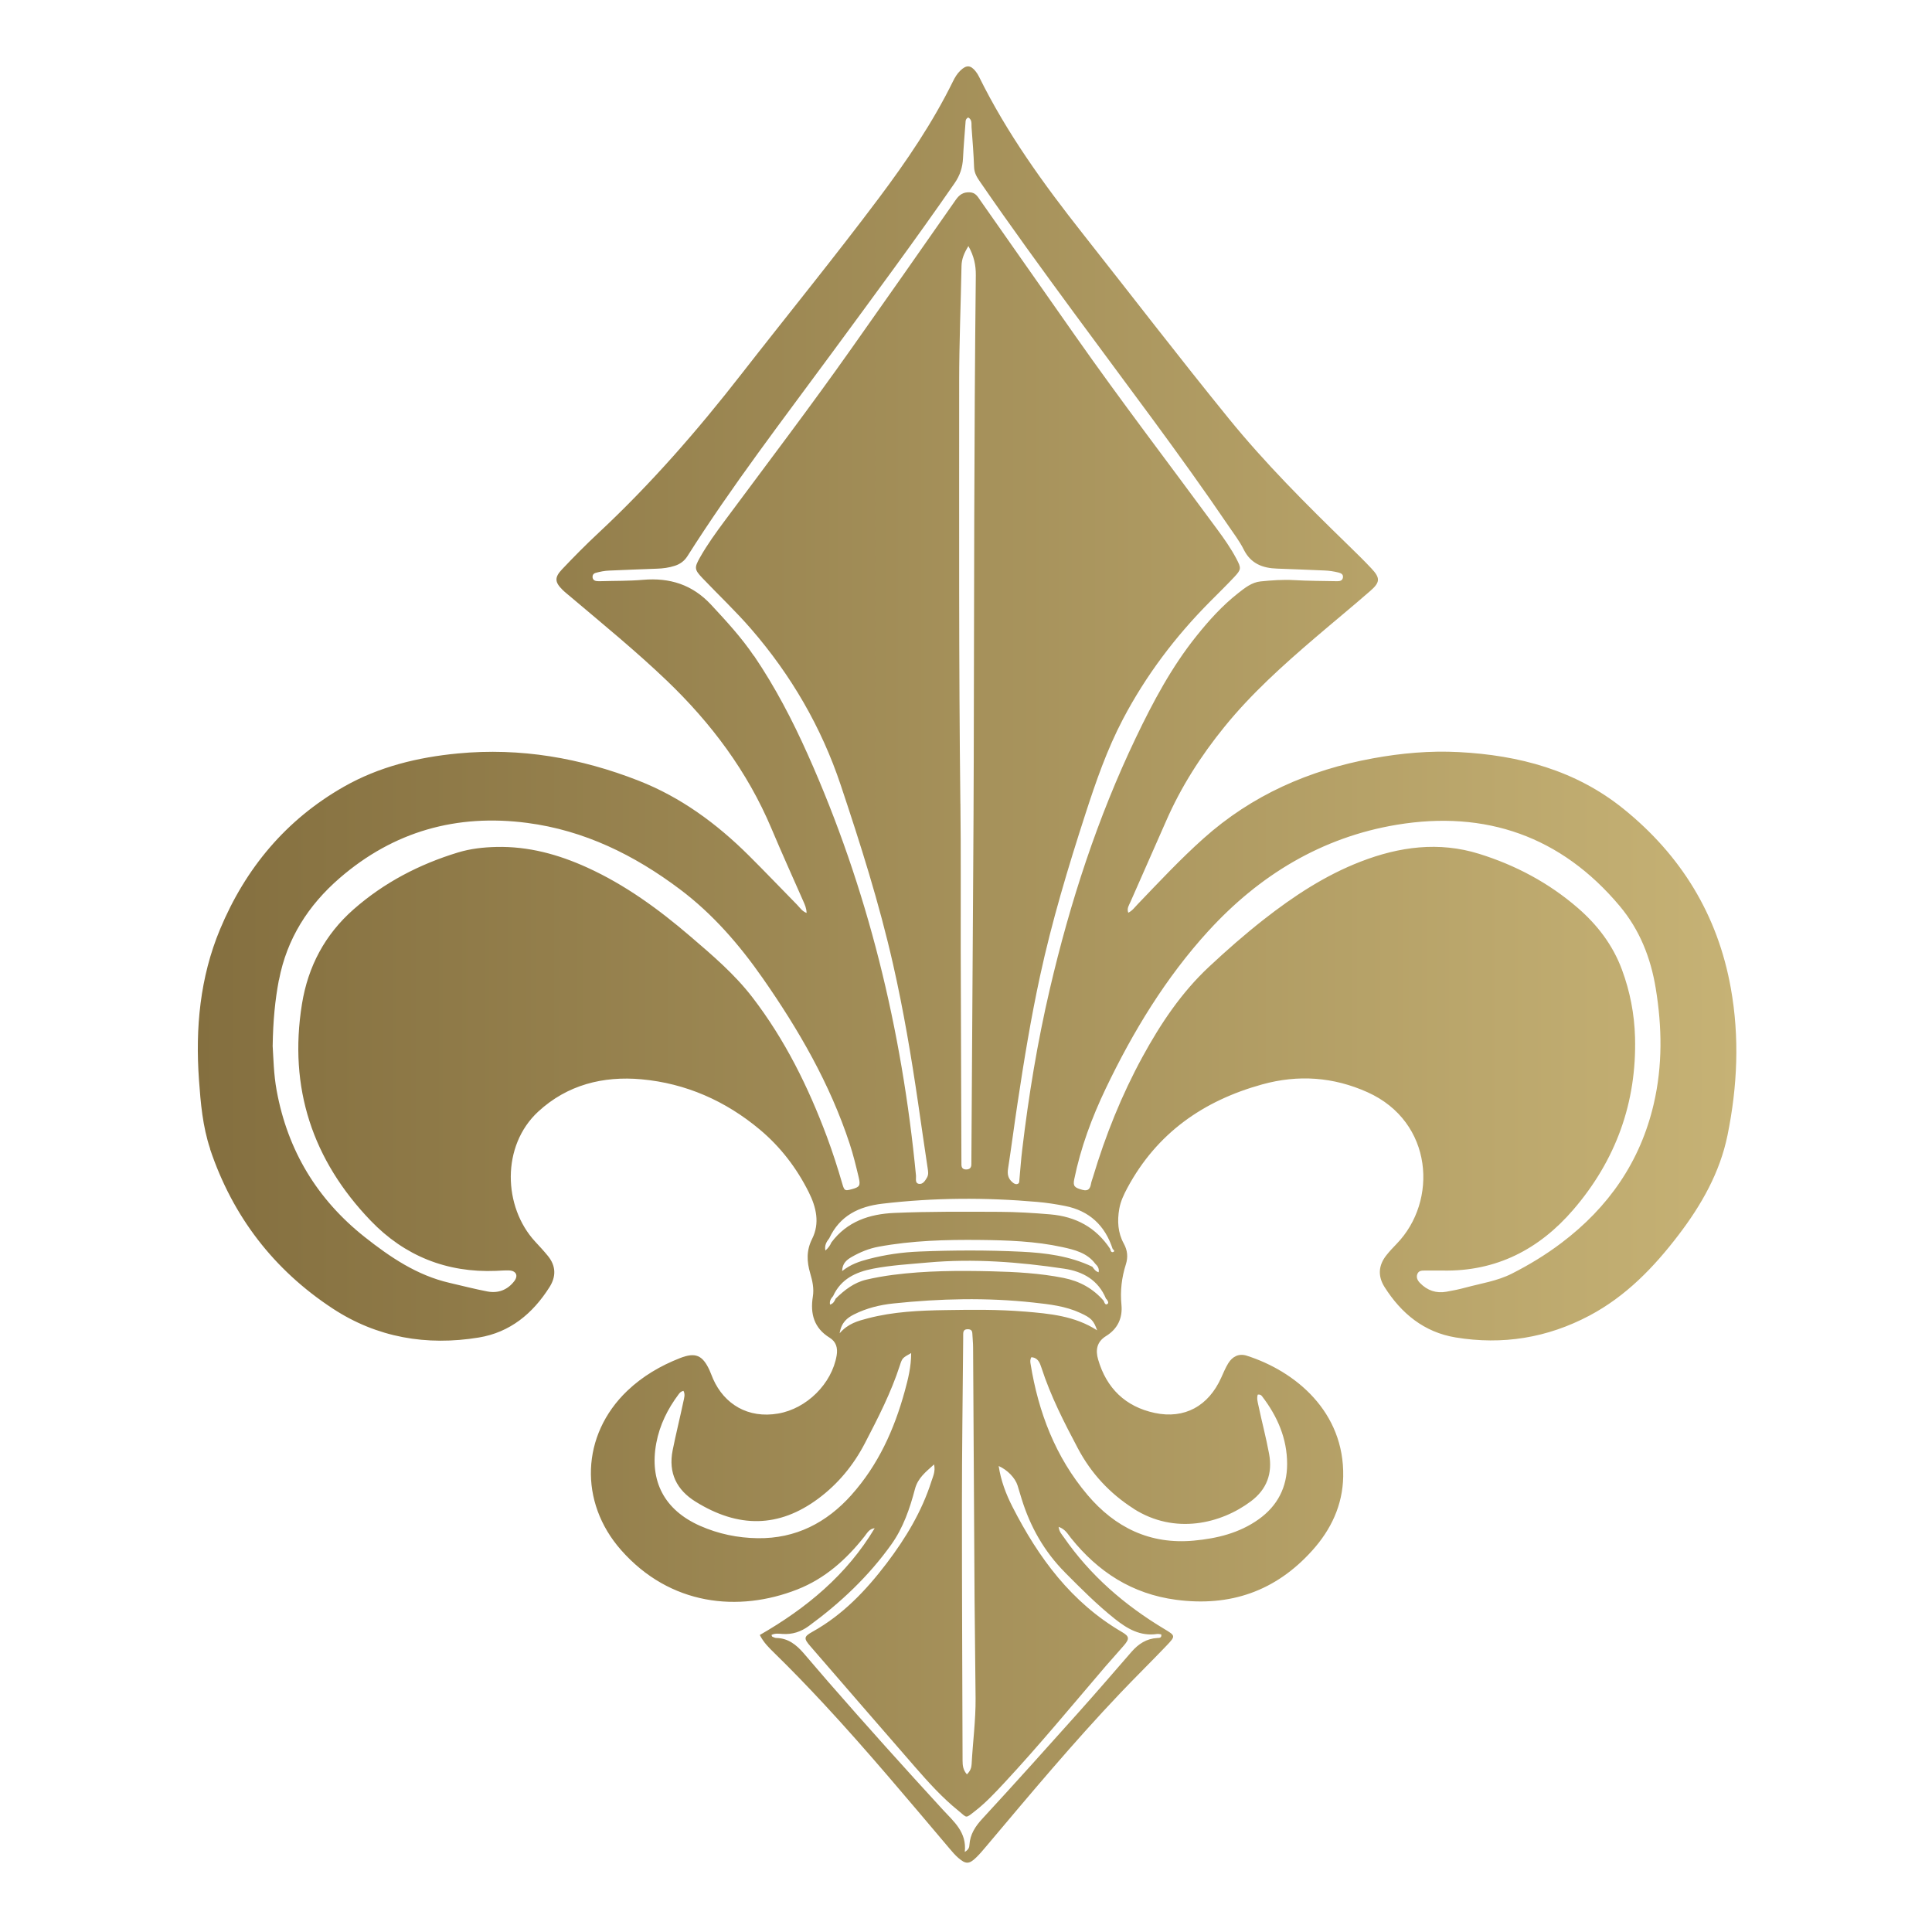 <svg xmlns="http://www.w3.org/2000/svg" xmlns:i="http://ns.adobe.com/AdobeIllustrator/10.0/" xmlns:xlink="http://www.w3.org/1999/xlink" id="Camada_1" viewBox="0 0 512 512"><defs><style>      .st0 {        fill: url(#Gradiente_sem_nome_7);      }    </style><linearGradient id="Gradiente_sem_nome_7" data-name="Gradiente sem nome 7" x1="52.41" y1="255.65" x2="460.13" y2="255.65" gradientUnits="userSpaceOnUse"><stop offset="0" stop-color="#846f3f"></stop><stop offset="1" stop-color="#c6b275"></stop></linearGradient></defs><path class="st0" d="M55.67,304.51c5.97,17.81,16.86,32.01,32.52,42.28,11.73,7.69,24.88,9.93,38.67,7.67,8.31-1.36,14.34-6.36,18.77-13.37,1.78-2.81,1.71-5.6-.4-8.22-1.08-1.33-2.25-2.59-3.42-3.85-8.46-9.17-9.01-25.37.84-34.45,7.7-7.1,17.2-9.46,27.32-8.55,11.77,1.07,22.29,5.71,31.39,13.33,5.48,4.59,9.76,10.18,12.96,16.58,2,3.99,2.99,8.23.9,12.38-1.56,3.11-1.42,6-.51,9.12.59,2,1.05,4.03.7,6.19-.72,4.49.28,8.32,4.45,10.88,1.72,1.06,2.2,2.71,1.86,4.72-1.27,7.46-7.91,14.07-15.48,15.38-8.01,1.39-14.29-2.49-17.25-9.14-.35-.78-.62-1.6-.98-2.38-1.83-3.94-3.7-4.77-7.78-3.18-5.19,2.03-9.95,4.81-14.01,8.69-12.24,11.71-12.84,29.48-1.63,42.19,12.96,14.71,31.11,16.57,46.73,10.43,7.29-2.87,12.96-7.93,17.77-14.03.72-.91,1.27-2.05,2.71-2.19-7.38,12.34-18.07,21.19-30.45,28.3,1.03,2.02,2.46,3.4,3.88,4.79,4.44,4.33,8.74,8.8,12.97,13.34,11.57,12.45,22.45,25.5,33.43,38.46.74.87,1.49,1.76,2.35,2.5,1.95,1.68,2.85,1.67,4.67-.08.96-.92,1.82-1.95,2.68-2.97,11.63-13.79,23.18-27.64,35.63-40.72,4.01-4.22,8.17-8.29,12.19-12.51,2.44-2.56,2.38-2.62-.61-4.41-10.52-6.31-19.62-14.18-26.64-24.33-.51-.73-1.2-1.4-1.36-2.73,1.77.61,2.43,1.91,3.27,2.96,7.21,9,16.23,14.83,27.87,16.37,14.31,1.89,26.35-2.26,36.05-13.03,5.04-5.59,8.08-12.07,8.23-19.62.34-17.15-12.63-27.91-25.57-32.04-2.08-.66-3.79.21-4.9,2.02-.74,1.21-1.29,2.55-1.88,3.85-3.36,7.45-9.67,10.99-17.61,9.3-7.73-1.65-12.78-6.53-14.99-14.16-.71-2.45-.4-4.67,2.11-6.22,3.04-1.87,4.41-4.75,4.07-8.27-.36-3.68.06-7.23,1.17-10.72.62-1.94.43-3.72-.55-5.51-1.59-2.89-1.75-6.02-1.2-9.19.34-1.98,1.21-3.81,2.16-5.58,7.8-14.48,20.09-23.09,35.71-27.41,9.58-2.65,18.87-1.99,27.92,2.07,17.48,7.86,18.7,28.88,7.71,40.19-.93.96-1.85,1.93-2.68,2.98-2.15,2.69-2.35,5.56-.5,8.48,4.44,7,10.47,11.95,18.79,13.33,12.43,2.06,24.31.14,35.49-5.78,9.66-5.12,17.05-12.77,23.59-21.34,6.09-7.97,10.99-16.58,13.01-26.49,2.62-12.9,3.21-25.9.87-38.95-3.48-19.45-13.19-35.21-28.46-47.53-12.67-10.22-27.65-14.2-43.62-15.03-7.65-.4-15.25.28-22.78,1.66-16.87,3.08-32.03,9.73-44.92,21.26-6.13,5.48-11.73,11.48-17.41,17.4-.76.79-1.42,1.73-2.49,2.25-.44-1.16.2-1.99.56-2.83,3.13-7.16,6.33-14.3,9.46-21.46,3.96-9.07,9.24-17.31,15.47-24.98,7.13-8.79,15.51-16.31,24.07-23.64,4.86-4.16,9.81-8.21,14.62-12.41,2.61-2.28,2.61-3.41.23-5.94-2.02-2.16-4.15-4.22-6.27-6.29-11.02-10.72-21.89-21.56-31.6-33.52-13.12-16.15-25.79-32.65-38.68-48.98-10.29-13.05-20.02-26.49-27.4-41.47-.25-.51-.55-1.01-.91-1.45-1.34-1.69-2.46-1.74-4.05-.21-.84.81-1.44,1.79-1.94,2.82-5.41,11.01-12.26,21.1-19.6,30.89-11.85,15.81-24.33,31.12-36.47,46.7-11.62,14.93-24.02,29.17-37.87,42.1-3.35,3.12-6.57,6.38-9.72,9.71-2.01,2.13-1.87,3.38.17,5.39.68.67,1.44,1.26,2.16,1.87,8.6,7.27,17.32,14.39,25.47,22.19,11.78,11.28,21.37,24.09,27.74,39.2,2.74,6.5,5.65,12.93,8.49,19.38.38.87.78,1.73.82,2.99-1.24-.48-1.79-1.42-2.51-2.16-4.29-4.35-8.49-8.78-12.83-13.09-8.48-8.42-17.98-15.42-29.17-19.8-15.39-6.03-31.32-8.8-47.91-7.22-10.67,1.02-20.9,3.51-30.24,8.83-15.31,8.73-26.03,21.59-32.78,37.76-5.33,12.77-6.56,26.2-5.59,39.87.44,6.18.98,12.4,2.96,18.31ZM225.67,396.15c-6.62,7.41-14.81,11.63-24.88,11.49-5.27-.07-10.41-1.13-15.27-3.28-9.44-4.18-13.49-11.84-11.59-21.96.9-4.77,3-9.01,5.9-12.88.28-.37.56-.77,1.3-.92.51.93.17,1.91-.03,2.86-.9,4.28-1.97,8.53-2.83,12.83-1.22,6.08,1.09,10.57,6.04,13.65,11.36,7.07,22.08,6.96,32.5-.76,5.3-3.93,9.39-8.91,12.42-14.75,3.47-6.68,6.91-13.37,9.24-20.57.65-2.03.73-2,3-3.29,0,3.68-.82,6.91-1.7,10.11-2.78,10.14-7.03,19.55-14.11,27.47ZM282.24,416.73c4.24,4.27,8.48,8.53,13.19,12.28,3.29,2.62,6.76,4.68,11.22,4.01.36-.05.74.07,1.09.11.18.99-.55.93-1.06.96-2.86.16-5,1.58-6.83,3.68-4.69,5.4-9.36,10.82-14.14,16.16-8.4,9.39-16.81,18.76-25.35,28.02-1.89,2.05-3.27,4.14-3.45,6.95-.04.56-.08,1.15-1.23,1.89.57-5.24-2.92-8.05-5.81-11.19-10.26-11.18-20.41-22.46-30.38-33.9-2.2-2.52-4.34-5.08-6.53-7.6-1.93-2.22-4.11-3.98-7.26-4.02-.35,0-.71-.22-1.05-.35-.06-.02-.07-.15-.2-.45.94-.49,1.97-.33,2.91-.27,2.61.19,4.91-.58,6.97-2.09,8.37-6.12,15.86-13.18,21.89-21.63,3.13-4.38,4.89-9.5,6.25-14.67.78-2.96,2.85-4.52,5.07-6.53.41,1.89-.3,3.19-.71,4.5-2.55,8.01-6.84,15.09-11.88,21.73-5.47,7.19-11.62,13.65-19.63,18.11-2.36,1.31-2.34,1.79-.53,3.88,9.25,10.67,18.47,21.37,27.75,32.01,3.58,4.1,7.23,8.15,11.48,11.57,2.36,1.9,1.69,2.16,4.48-.02,2.79-2.18,5.2-4.77,7.61-7.35,9.3-9.99,17.97-20.53,26.85-30.9,1.61-1.88,3.31-3.7,4.92-5.59,1.49-1.76,1.43-2.37-.59-3.55-13.37-7.81-22.09-19.67-28.96-33.13-1.73-3.38-3.08-6.93-3.67-10.84,2.33,1.03,4.37,3.16,5,5.14.37,1.18.71,2.37,1.08,3.56,2.29,7.41,6,13.98,11.51,19.52ZM254.92,399.02c0-14.59.21-29.19.33-43.78,0-.57.01-1.14.01-1.72,0-.77.27-1.25,1.15-1.26.82-.01,1.24.28,1.27,1.13.05,1.24.2,2.47.2,3.71.14,22.23.24,44.46.39,66.69.06,8.77.21,17.55.27,26.32.04,5.82-.74,11.6-1.05,17.41-.05.95-.35,1.83-1.25,2.7-1.03-1.17-1.15-2.38-1.15-3.65-.06-22.51-.18-45.03-.17-67.54ZM300.43,399.84c10.87,6.92,23.1,4,31.07-1.98,4.19-3.14,5.79-7.34,4.82-12.59-.8-4.31-1.93-8.54-2.83-12.83-.2-.93-.48-1.85-.18-2.84.71-.12.97.19,1.19.48,4.04,5.29,6.6,11.15,6.6,17.9,0,6.13-2.52,11.07-7.54,14.65-5.13,3.66-11.04,5.08-17.17,5.65-11.58,1.08-20.88-3.45-28.22-12.14-8.47-10.03-12.98-21.86-15.06-34.7-.09-.55-.16-1.13.21-1.76,1.74.12,2.24,1.44,2.69,2.82,2.42,7.47,5.98,14.43,9.64,21.33,3.51,6.62,8.44,11.95,14.78,15.99ZM271.51,347.58c-6.94-.58-13.9-.5-20.86-.39-6.95.1-13.91.41-20.69,2.19-2.58.68-5.19,1.34-7.45,3.95.47-2.91,2.01-4.09,3.84-5.01,3.28-1.64,6.78-2.51,10.4-2.89,12.35-1.3,24.7-1.6,37.07-.25,4.28.47,8.51.93,12.47,2.76,2.87,1.32,3.53,1.97,4.46,4.61-5.96-3.85-12.6-4.42-19.25-4.98ZM293.31,345.65c-.39.17-.68-.45-.8-.9h0c-2.84-3.29-6.37-5.23-10.67-6.09-6.29-1.25-12.64-1.59-19.01-1.75-8.75-.21-17.51-.18-26.22.95-2.35.31-4.7.72-7.01,1.26-3.26.76-5.81,2.75-8.15,5.04-.3.67-.62,1.34-1.48,1.57-.2-.95.25-1.62.81-2.25,2.07-4.56,6.04-6.39,10.61-7.27,4.78-.92,9.64-1.19,14.48-1.63,12.13-1.09,24.18-.15,36.17,1.64,4.94.74,9.02,3,11.06,7.95,0,0,0,0,0,0,.07.06.15.11.2.18.29.44.69,1.02.02,1.3ZM291.14,337.16c-.82-.24-1.22-.87-1.66-1.46-5.98-2.86-12.42-3.68-18.9-3.99-8.96-.43-17.94-.4-26.9-.04-4.57.18-9.1.83-13.55,2-2.41.63-4.73,1.41-6.95,3.18.03-2.03,1.19-2.97,2.49-3.72,2.24-1.29,4.62-2.27,7.18-2.74,8.86-1.64,17.82-1.88,26.79-1.79,7.35.08,14.71.32,21.91,1.9,3.2.7,6.55,1.51,8.72,4.42h0c.63.6,1.07,1.26.88,2.23ZM295.01,331.8c-.48.17-.74-.31-.78-.8-3.78-5.71-9.11-8.6-15.92-9.18-4.46-.38-8.91-.65-13.38-.67-9.32-.04-18.64-.11-27.94.29-6.59.29-12.52,2.26-16.68,7.84-.32.77-.78,1.43-1.57,2.13-.29-1.42.32-2.35,1.02-3.25,2.8-5.98,7.82-8.44,14.09-9.17,13.67-1.61,27.35-1.67,41.05-.47,2.46.22,4.92.59,7.34,1.07,6.47,1.28,10.62,5.19,12.64,11.43,0,0,0,0,0,0,.37.21.57.62.14.77ZM254.51,213.02c-.44-37.31-.31-74.62-.32-111.93,0-10.21.43-20.41.62-30.62.04-1.89.73-3.48,1.83-5.26,1.48,2.67,1.99,5.09,1.96,7.76-.48,42.94-.44,85.88-.55,128.82-.02,9.64-.08,19.28-.14,28.91-.16,25.38-.32,50.76-.48,76.14,0,.57,0,1.15-.01,1.72,0,.95-.51,1.38-1.44,1.36-.84-.02-1.18-.49-1.19-1.28,0-.57-.01-1.15-.01-1.72-.06-18.42-.13-36.84-.18-55.25-.03-12.88.08-25.77-.08-38.65ZM320.24,246.72c13.5-14.79,30.06-24.85,49.93-28.15,23.51-3.9,43.57,3.04,59.09,21.56,5.25,6.27,8.19,13.64,9.52,21.74,1.69,10.28,1.85,20.5-.52,30.68-3.56,15.33-12.01,27.44-24.49,36.86-4.12,3.11-8.52,5.79-13.12,8.12-3.87,1.96-8.16,2.58-12.29,3.7-1.65.45-3.34.79-5.03,1.09-2.74.49-5.09-.33-7.02-2.32-.63-.64-1.04-1.44-.71-2.34.37-1.01,1.31-.95,2.18-.95,1.53,0,3.05,0,4.58,0,14.12.28,25.51-5.59,34.55-16.09,11.29-13.11,16.86-28.41,16.39-45.76-.17-6.13-1.33-12.13-3.47-17.9-2.41-6.5-6.5-11.85-11.7-16.35-7.68-6.65-16.51-11.34-26.17-14.34-10.65-3.31-21.12-1.9-31.35,2.06-9.44,3.65-17.78,9.15-25.7,15.35-5.04,3.95-9.84,8.17-14.51,12.53-7.34,6.86-12.83,15.09-17.61,23.84-5.55,10.16-9.83,20.85-13.15,31.93-.16.55-.39,1.08-.49,1.64-.23,1.3-.66,2.14-2.27,1.71-2.14-.57-2.57-.99-2.19-2.84,1.71-8.36,4.66-16.3,8.33-23.98,7.24-15.14,15.91-29.4,27.24-41.82ZM199.81,173.85c-3.33-4.92-7.33-9.25-11.37-13.6-4.97-5.34-10.96-7.2-18.04-6.59-3.7.32-7.43.25-11.15.36-.38.01-.77.02-1.14-.03-.64-.07-1.06-.45-1.08-1.1-.02-.51.28-.92.78-1.06,1.2-.33,2.41-.58,3.66-.62,4.19-.16,8.39-.37,12.58-.5,1.64-.05,3.24-.26,4.79-.77,1.39-.45,2.51-1.25,3.33-2.54,11.81-18.64,25.25-36.12,38.3-53.87,10.96-14.91,21.99-29.78,32.52-45,1.43-2.06,2.1-4.18,2.22-6.61.15-3.14.43-6.28.66-9.42.03-.46-.02-.96.72-1.37,1.1.63.81,1.69.88,2.59.26,3.52.55,7.04.67,10.56.05,1.56.76,2.71,1.58,3.89,8.11,11.8,16.54,23.36,25.01,34.89,13.71,18.69,27.8,37.11,40.83,56.3,1.39,2.05,2.93,4.04,4.03,6.25,1.87,3.77,5,4.96,8.88,5.08,4.2.13,8.39.34,12.58.5,1.25.05,2.46.24,3.67.54.72.18,1.3.5,1.17,1.33-.13.81-.79.98-1.51.97-3.82-.08-7.64-.07-11.44-.29-2.97-.17-5.92.05-8.85.34-2.37.23-4.2,1.73-6,3.14-4.15,3.26-7.67,7.16-10.96,11.26-6.62,8.24-11.55,17.49-16.09,26.97-10.21,21.33-17.46,43.68-22.83,66.67-3.28,14.03-5.61,28.22-7.31,42.52-.32,2.65-.5,5.32-.75,7.97-.04.45.05,1.01-.55,1.17-.51.13-.91-.14-1.29-.46-1.13-.95-1.4-2.1-1.17-3.58.89-5.74,1.63-11.51,2.5-17.26,1.7-11.31,3.55-22.59,5.97-33.77,3.15-14.55,7.43-28.77,12.01-42.92,2.79-8.62,5.75-17.17,9.98-25.22,6.09-11.58,13.88-21.89,23.09-31.15,2.15-2.17,4.34-4.3,6.43-6.53,1.85-1.99,1.84-2.32.55-4.79-1.47-2.79-3.29-5.37-5.16-7.9-12.54-17.07-25.42-33.89-37.58-51.23-8.38-11.95-16.76-23.91-25.14-35.86-.7-1-1.23-2.06-2.79-2.14-1.75-.08-2.75.62-3.73,2.02-9.16,13.15-18.38,26.27-27.62,39.36-10.89,15.44-22.32,30.48-33.58,45.65-2.33,3.14-4.63,6.31-6.56,9.72-1.54,2.73-1.51,3.22.65,5.49,4.28,4.49,8.79,8.75,12.86,13.44,10.62,12.26,18.63,26.01,23.78,41.41,5.23,15.64,10.21,31.35,13.86,47.44,2.77,12.18,4.84,24.49,6.65,36.84.84,5.75,1.66,11.51,2.53,17.26.13.87.28,1.69-.19,2.49-.49.84-1.09,1.82-2.12,1.65-1.12-.19-.71-1.38-.78-2.16-3.72-38.71-12.77-76.06-28.69-111.64-4.05-9.06-8.63-17.86-14.21-26.09ZM73.93,259.73c2.08-10.96,7.77-19.83,16.07-27.02,14.31-12.39,31.03-17.08,49.71-14.63,15.14,1.98,28.38,8.5,40.46,17.58,8.72,6.55,15.74,14.67,21.95,23.56,9.54,13.67,17.82,27.99,23.05,43.9.95,2.89,1.67,5.86,2.38,8.83.55,2.3.27,2.65-1.93,3.23-1.69.44-1.86.4-2.39-1.43-1.22-4.21-2.56-8.38-4.09-12.49-4.93-13.19-11.11-25.72-19.74-36.95-4.75-6.18-10.65-11.19-16.51-16.21-8.36-7.16-17.21-13.62-27.29-18.2-7.63-3.47-15.57-5.65-24.06-5.45-3.46.08-6.87.46-10.16,1.46-10.25,3.12-19.59,7.97-27.67,15.07-7.6,6.69-12.08,15.13-13.69,25.1-3.57,22.19,2.78,41.35,18.22,57.42,8.96,9.33,20.16,13.83,33.23,13.29,1.14-.05,2.29-.15,3.43-.11,1.87.07,2.53,1.37,1.36,2.87-1.78,2.3-4.25,3.25-7.1,2.7-3.37-.64-6.69-1.51-10.03-2.28-8.6-1.98-15.71-6.79-22.46-12.13-12.62-9.99-20.44-22.94-23.35-38.82-.8-4.34-.86-8.72-1.06-11.79.1-6.74.63-12.14,1.64-17.5Z"></path></svg>